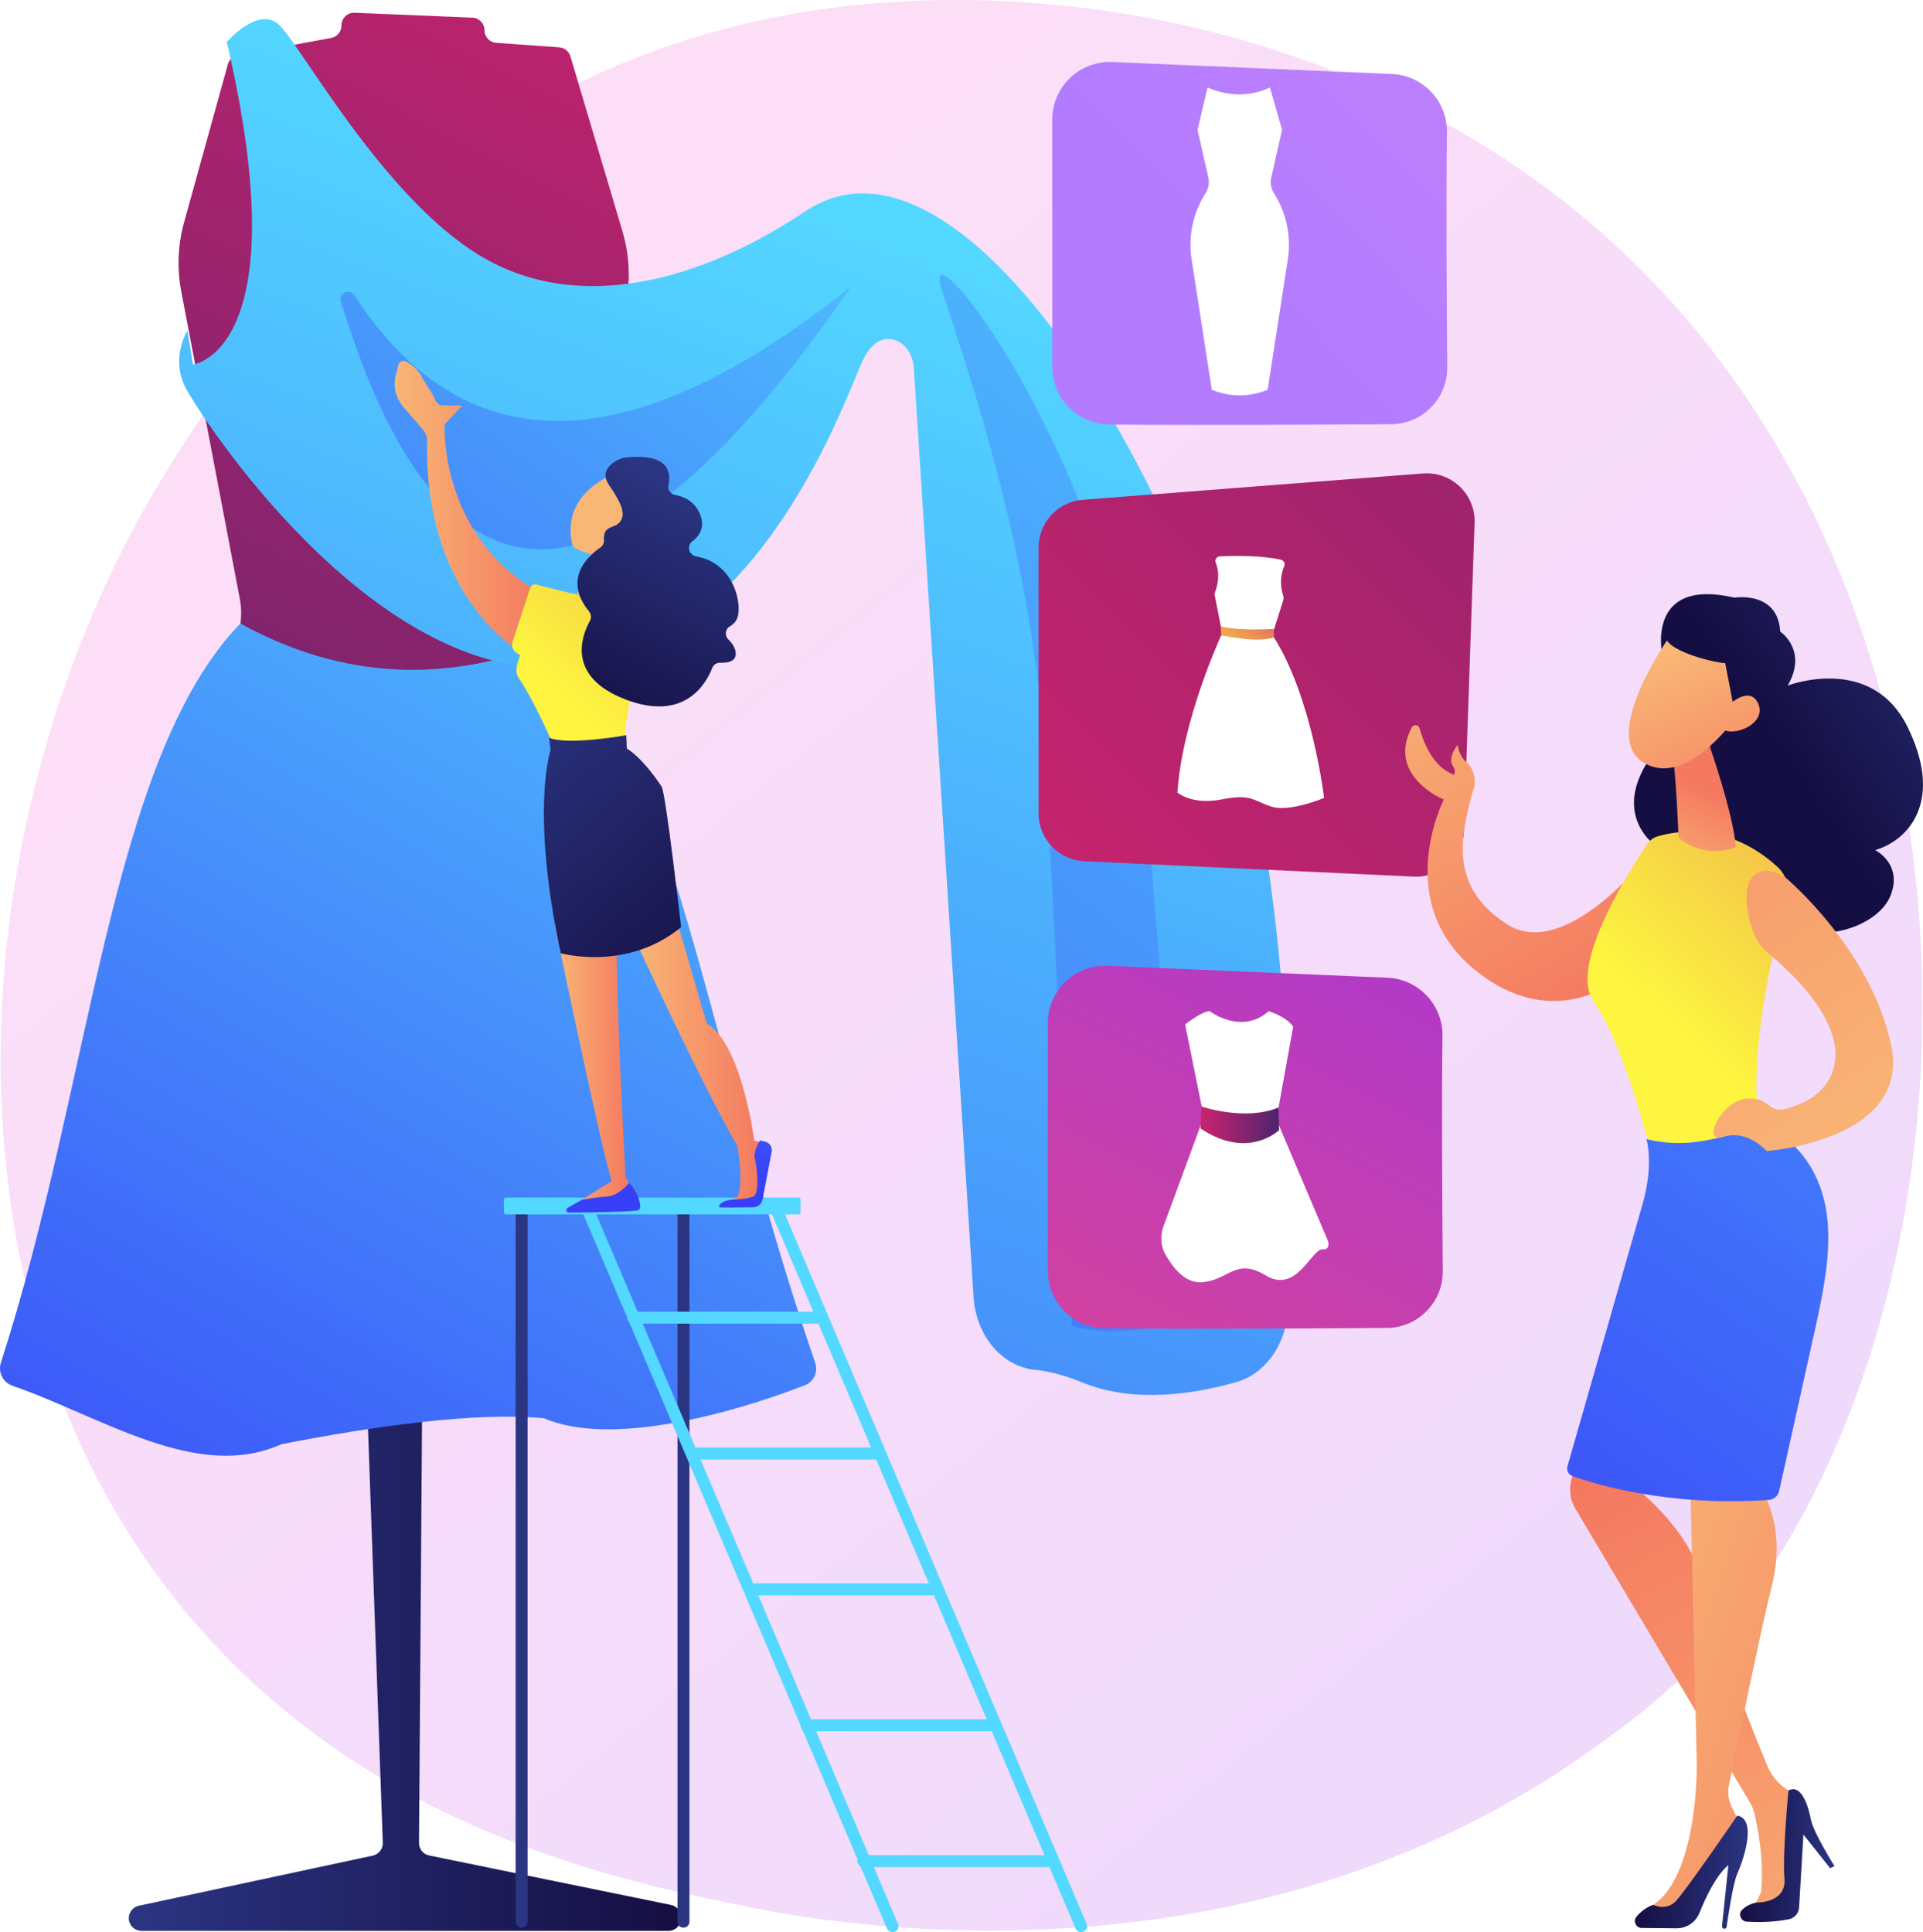 <?xml version="1.0" encoding="utf-8"?>
<!-- Generator: Adobe Illustrator 24.2.1, SVG Export Plug-In . SVG Version: 6.00 Build 0)  -->
<svg version="1.1" xmlns="http://www.w3.org/2000/svg" xmlns:xlink="http://www.w3.org/1999/xlink" x="0px" y="0px"
	 viewBox="0 0 2758.88 2772.4" style="enable-background:new 0 0 2758.88 2772.4;" xml:space="preserve">
<style type="text/css">
	.st0{display:none;}
	.st1{display:inline;}
	.st2{fill:#FFFFFF;}
	.st3{opacity:0.3;fill:url(#SVGID_1_);}
	.st4{fill:url(#SVGID_2_);}
	.st5{fill:url(#SVGID_3_);}
	.st6{filter:url(#Adobe_OpacityMaskFilter);}
	.st7{filter:url(#Adobe_OpacityMaskFilter_1_);}
	.st8{mask:url(#SVGID_4_);fill:url(#SVGID_5_);}
	.st9{opacity:0.71;fill:url(#SVGID_6_);}
	.st10{fill:url(#SVGID_7_);}
	.st11{fill:url(#SVGID_8_);}
	.st12{fill:url(#SVGID_9_);}
	.st13{fill:url(#SVGID_10_);}
	.st14{fill:url(#SVGID_11_);}
	.st15{fill:url(#SVGID_12_);}
	.st16{fill:url(#SVGID_13_);}
	.st17{fill:url(#SVGID_14_);}
	.st18{fill:url(#SVGID_15_);}
	.st19{fill:url(#SVGID_16_);}
	.st20{fill:url(#SVGID_17_);}
	.st21{fill:url(#SVGID_18_);}
	.st22{fill:url(#SVGID_19_);}
	.st23{fill:url(#SVGID_20_);}
	.st24{fill:url(#SVGID_21_);}
	.st25{fill:url(#SVGID_22_);}
	.st26{fill:url(#SVGID_23_);}
	.st27{fill:url(#SVGID_24_);}
	.st28{fill:url(#SVGID_25_);}
	.st29{fill:url(#SVGID_26_);}
	.st30{fill:url(#SVGID_27_);}
	.st31{fill:url(#SVGID_28_);}
	.st32{fill:url(#SVGID_29_);}
	.st33{fill:url(#SVGID_30_);}
	.st34{fill:url(#SVGID_31_);}
	.st35{fill:url(#SVGID_32_);}
	.st36{fill:url(#SVGID_33_);}
	.st37{fill:url(#SVGID_34_);}
	.st38{fill:url(#SVGID_35_);}
	.st39{fill:url(#SVGID_36_);}
	.st40{fill:url(#SVGID_37_);}
	.st41{fill:url(#SVGID_38_);}
	.st42{fill:url(#SVGID_39_);}
	.st43{fill:url(#SVGID_40_);}
	.st44{fill:url(#SVGID_41_);}
	.st45{fill:url(#SVGID_42_);}
	.st46{fill:url(#SVGID_43_);}
	.st47{fill:url(#SVGID_44_);}
	.st48{fill:url(#SVGID_45_);}
	.st49{fill:url(#SVGID_46_);}
	.st50{fill:url(#SVGID_47_);}
	.st51{fill:url(#SVGID_48_);}
</style>
<g id="Background" class="st0">
	<g class="st1">
		<g>
			<rect x="-475.56" y="-463.45" class="st2" width="3710" height="3710"/>
		</g>
	</g>
</g>
<g id="Illustration">
	<g>
		<linearGradient id="SVGID_1_" gradientUnits="userSpaceOnUse" x1="3116.538" y1="3587.612" x2="651.72" y2="526.463">
			<stop  offset="0" style="stop-color:#B37CFF"/>
			<stop  offset="1" style="stop-color:#F895E7"/>
		</linearGradient>
		<path class="st3" d="M2438.45,2380.41c-56.62,59.6-110.19,98.04-152.51,128.41c-497.51,356.97-1086.2,252.92-1211.31,227.5
			c-184.75-37.52-541.88-110.06-800.07-413.69c-390.62-459.37-329.8-1183.09-26.8-1660.82c55.42-87.39,348.18-572.4,943.21-650.18
			c360.11-47.07,779.87,47.87,1083.86,302.55C2912.91,848.76,2867.49,1928.73,2438.45,2380.41z"/>
		<g>
			<linearGradient id="SVGID_2_" gradientUnits="userSpaceOnUse" x1="184.784" y1="2116.398" x2="977.24" y2="2116.398">
				<stop  offset="0" style="stop-color:#2B3582"/>
				<stop  offset="1" style="stop-color:#150E42"/>
			</linearGradient>
			<path class="st4" d="M506.99,1462.33l42.2,1181.73c0.32,8.83-5.75,16.61-14.39,18.47l-335.6,71.91c-5.41,1.16-10,4.72-12.48,9.67
				l0,0c-6.06,12.11,2.75,26.37,16.3,26.37h755.99c10.06,0,18.22-8.16,18.22-18.22v-1.11c0-8.65-6.09-16.12-14.57-17.85
				l-346.95-70.97c-8.53-1.74-14.63-9.28-14.57-17.98l8.44-1182.01H506.99z"/>
			<linearGradient id="SVGID_3_" gradientUnits="userSpaceOnUse" x1="1043.812" y1="-109.512" x2="104.753" y2="1761.989">
				<stop  offset="0" style="stop-color:#CB236D"/>
				<stop  offset="1" style="stop-color:#4C246D"/>
			</linearGradient>
			<path class="st5" d="M489.89,36.38v0.28c0,8.73-6.23,16.21-14.81,17.79L341.12,79.16c-6.81,1.26-12.3,6.29-14.15,12.96
				l-62.91,226.99c-8.92,32.2-10.31,66.03-4.06,98.86l84.05,441.24c5.46,28.64-0.87,58.22-17.58,82.11
				c-46.98,67.14-137.06,226.65-108.76,431.45c3.38,24.46,20.19,45.03,43.54,53.07c86.05,29.61,315.26,87.86,606.43-1.23
				c26.39-8.07,44.67-32.08,45.99-59.65c3.49-72.68-4.44-226.24-99.68-425.43c-10.36-21.66-13.46-46.12-8.45-69.6l91.75-430.53
				c7.58-35.59,6.13-72.52-4.24-107.4L818.36,80.81c-2.15-7.22-8.54-12.35-16.05-12.89l-90.41-6.46c-9.47-0.68-16.8-8.55-16.8-18.05
				l0,0c0-9.7-7.65-17.67-17.34-18.08L508.74,18.3C498.46,17.87,489.89,26.09,489.89,36.38z"/>
			<defs>
				<filter id="Adobe_OpacityMaskFilter" filterUnits="userSpaceOnUse" x="1459.29" y="634.19" width="302.53" height="1367.38">
					<feFlood  style="flood-color:white;flood-opacity:1" result="back"/>
					<feBlend  in="SourceGraphic" in2="back" mode="normal"/>
				</filter>
			</defs>
			<mask maskUnits="userSpaceOnUse" x="1459.29" y="634.19" width="302.53" height="1367.38" id="SVGID_4_">
				<g class="st6">
					<defs>
						
							<filter id="Adobe_OpacityMaskFilter_1_" filterUnits="userSpaceOnUse" x="1459.29" y="634.19" width="302.53" height="1367.38">
							<feFlood  style="flood-color:white;flood-opacity:1" result="back"/>
							<feBlend  in="SourceGraphic" in2="back" mode="normal"/>
						</filter>
					</defs>
					<mask maskUnits="userSpaceOnUse" x="1459.29" y="634.19" width="302.53" height="1367.38" id="SVGID_4_">
						<g class="st7">
						</g>
					</mask>
					<linearGradient id="SVGID_5_" gradientUnits="userSpaceOnUse" x1="1218.836" y1="117.797" x2="1752.415" y2="1926.033">
						<stop  offset="0" style="stop-color:#FFFFFF"/>
						<stop  offset="1" style="stop-color:#000000"/>
					</linearGradient>
					<path class="st8" d="M1464.96,667.31c44.4,119.7,51.8,222.3,74,470.25c17.03,190.16,38.4,651.85,47.44,856.75
						c60.85,14.47,126.04,4.96,175.41-7.95c-11.06-176.06-35.4-533.01-67.45-823.15C1649.96,761.36,1420.56,547.61,1464.96,667.31z"
						/>
				</g>
			</mask>
			<linearGradient id="SVGID_6_" gradientUnits="userSpaceOnUse" x1="1218.836" y1="117.797" x2="1752.415" y2="1926.033">
				<stop  offset="0" style="stop-color:#FFFFFF"/>
				<stop  offset="1" style="stop-color:#FFFFFF"/>
			</linearGradient>
			<path class="st9" d="M1464.96,667.31c44.4,119.7,51.8,222.3,74,470.25c17.03,190.16,38.4,651.85,47.44,856.75
				c60.85,14.47,126.04,4.96,175.41-7.95c-11.06-176.06-35.4-533.01-67.45-823.15C1649.96,761.36,1420.56,547.61,1464.96,667.31z"/>
			<linearGradient id="SVGID_7_" gradientUnits="userSpaceOnUse" x1="1286.522" y1="513.842" x2="121.261" y2="2512.782">
				<stop  offset="0" style="stop-color:#53D8FF"/>
				<stop  offset="1" style="stop-color:#3840F7"/>
			</linearGradient>
			<path class="st10" d="M344.8,894.56c144.6,79.81,298.78,89.44,461.3,20.09c162.93,198.23,220.33,626.3,363.44,1040.69
				c4.5,13.04-2.02,27.32-14.88,32.32c-102.51,39.87-277.92,89.03-374.06,47.35c-98.67-9.34-244.83,11.43-376.95,37.25
				c-121.06,54.44-257.68-39.61-385.76-83.88c-13.62-4.71-21.05-19.39-16.62-33.1C132.58,1548.59,156.62,1089.56,344.8,894.56z"/>
			<linearGradient id="SVGID_8_" gradientUnits="userSpaceOnUse" x1="1328.845" y1="331.58" x2="202.607" y2="3339.294">
				<stop  offset="0" style="stop-color:#53D8FF"/>
				<stop  offset="1" style="stop-color:#3840F7"/>
			</linearGradient>
			<path class="st11" d="M325.37,60.26c0,0,44.4-51.3,74-25.65c29.6,25.65,147.92,246.25,288.52,331.75
				c140.6,85.5,317.72,37.2,467.3-63.05c233.22-156.29,576.17,432.39,650.17,851.34c53.87,304.97,48.92,591.82,42.24,725.33
				c-2.47,49.3-32.22,91.21-73.71,103.07c-58.94,16.86-145.96,31.19-220.12,0.94c-27.42-11.18-49.92-16.68-68.34-18.43
				c-47.65-4.54-85.09-48.99-88.63-104.07l-85.76-1333.9c-1.37-21.29-15.49-39.44-33.91-41.08c-13.46-1.2-28.87,6.13-41.55,35.45
				c-29.6,68.4-155.4,418.95-429.2,436.05c-273.8,17.1-518-359.1-540.2-401.85c-22.2-42.75,2.73-81.78,2.73-81.78l8.02,48.68
				C276.92,523.06,428.97,504.86,325.37,60.26z"/>
			<linearGradient id="SVGID_9_" gradientUnits="userSpaceOnUse" x1="2326.912" y1="163.069" x2="326.578" y2="2606.747">
				<stop  offset="0" style="stop-color:#53D8FF"/>
				<stop  offset="1" style="stop-color:#3840F7"/>
			</linearGradient>
			<path class="st12" d="M1351.77,418.55c40.27,121.01,122.84,367.15,142.98,617.82c15.44,192.24,34.83,659,43.03,866.15
				c55.2,14.63,114.32,5.01,159.11-8.04c-10.03-177.99-32.11-538.86-61.18-832.18C1595.43,656.05,1311.49,297.54,1351.77,418.55z"/>
			<linearGradient id="SVGID_10_" gradientUnits="userSpaceOnUse" x1="1245.361" y1="-128.57" x2="-2.151" y2="1619.952">
				<stop  offset="0" style="stop-color:#53D8FF"/>
				<stop  offset="1" style="stop-color:#3840F7"/>
			</linearGradient>
			<path class="st13" d="M489.13,432.36c150.03,493.43,398.7,461.36,731.91-21.08c-327.99,261.64-559.39,247.98-712.84,12.18
				C501.48,413.15,485.55,420.6,489.13,432.36z"/>
		</g>
		<g>
			<linearGradient id="SVGID_11_" gradientUnits="userSpaceOnUse" x1="1442.205" y1="1331.774" x2="3352.814" y2="-532.074">
				<stop  offset="0" style="stop-color:#CB236D"/>
				<stop  offset="1" style="stop-color:#4C246D"/>
			</linearGradient>
			<path class="st14" d="M1490.06,785.67v381.38c0,36.72,28.86,66.96,65.54,68.67l472.83,22.07c38.25,1.79,70.59-28.03,71.91-66.3
				l15.21-441.23c1.41-40.98-33.13-74.07-74.01-70.91l-488.05,37.78C1517.7,719.91,1490.06,749.76,1490.06,785.67z"/>
			<g>
				<path class="st2" d="M1750.11,798.27c18.73-0.86,58.89-1.7,87.61,4.87c4.16,0.95,6.48,5.5,4.69,9.37
					c-4.99,10.82-6.6,27.01-1.47,42.05c0.75,2.2,0.79,4.57,0.09,6.79l-15.59,49.23l-71.91-1.4l-10.61-54.2
					c-0.39-1.97-0.22-4.01,0.49-5.89c2.49-6.58,7.75-24.23,0.82-41.66C1742.52,803.16,1745.51,798.48,1750.11,798.27z"/>
				<path class="st2" d="M1899.61,1144.89c0,0-16.58-142.66-71.9-230.29l-75.65-2.96c0,0-56.48,121.89-62.78,225.59
					c0,0,20.53,18.22,63.58,9.79c43.05-8.43,44.86,1.99,71.26,10.35C1850.51,1165.74,1899.61,1144.89,1899.61,1144.89z"/>
				
					<linearGradient id="SVGID_12_" gradientUnits="userSpaceOnUse" x1="1535.228" y1="903.623" x2="1586.532" y2="783.058" gradientTransform="matrix(0.997 0.073 -0.073 0.997 292.373 -44.261)">
					<stop  offset="0" style="stop-color:#FDF53F"/>
					<stop  offset="1" style="stop-color:#D93C65"/>
				</linearGradient>
				<path class="st15" d="M1751.47,898.69l0.59,12.95c0,0,51.88,11.51,75.65,2.96l-0.35-12.1
					C1827.35,902.51,1775.64,905.66,1751.47,898.69z"/>
			</g>
		</g>
		<g>
			<linearGradient id="SVGID_13_" gradientUnits="userSpaceOnUse" x1="1766.474" y1="375.151" x2="3677.086" y2="-1488.698">
				<stop  offset="0" style="stop-color:#B37CFF"/>
				<stop  offset="1" style="stop-color:#F895E7"/>
			</linearGradient>
			<path class="st16" d="M1509.72,171.42v355.17c0,45.17,36.31,81.98,81.48,82.52c108.8,1.3,297.33,0.32,404.75-0.42
				c44.75-0.31,80.73-36.86,80.36-81.61c-0.77-93.33-1.68-245.62-0.43-337.38c0.61-44.63-34.38-81.63-78.98-83.54l-401.13-17.19
				C1548.86,86.96,1509.72,124.46,1509.72,171.42z"/>
			<path class="st2" d="M1830.68,282.13l-3.46-5.77c-3.84-6.42-5.07-14.08-3.42-21.37l15.56-68.74l-17.44-60.65
				c-29.19,13.41-59.03,12.87-89.45,0l-14.4,60.65l15.51,68.51c1.67,7.37,0.41,15.09-3.52,21.55l-3.55,5.84
				c-15.77,27.23-21.74,59.04-16.92,90.13l28.95,186.95c26.7,10.81,53.41,10.81,80.11,0l28.95-186.95
				C1852.42,341.17,1846.44,309.36,1830.68,282.13z"/>
		</g>
		<g>
			<linearGradient id="SVGID_14_" gradientUnits="userSpaceOnUse" x1="2049.034" y1="1140.523" x2="1320.864" y2="2543.417">
				<stop  offset="0" style="stop-color:#A737D5"/>
				<stop  offset="1" style="stop-color:#EF497A"/>
			</linearGradient>
			<path class="st17" d="M1503.31,1468.14v355.17c0,45.17,36.31,81.98,81.48,82.52c108.8,1.3,297.33,0.32,404.75-0.42
				c44.75-0.31,80.73-36.86,80.36-81.61c-0.77-93.33-1.68-245.62-0.43-337.38c0.61-44.63-34.38-81.63-78.98-83.54l-401.13-17.19
				C1542.45,1383.69,1503.31,1421.18,1503.31,1468.14z"/>
			<g>
				<path class="st2" d="M1726.14,1604.94l-57.12,155.15c-4.5,12.22-3.67,27.71,2.16,38.4c10.02,18.39,28.04,42.85,52.44,41.4
					c38.85-2.3,48.92-36.28,92.44-9.79c43.52,26.49,65.2-36.68,80.57-37.43c1.7-0.08,3.21-0.14,4.54-0.18
					c3.85-0.11,6.08-7.02,3.92-12.12l-72.13-170.25L1726.14,1604.94z"/>
				<path class="st2" d="M1726.14,1599.15l-1.68-9.51l-24.21-119.73c0,0,24.1-19.01,35.25-19.01c0,0,45.68,34.71,84.53,0
					c0,0,25.54,7.44,35.25,22.31l-23.38,129.24L1726.14,1599.15z"/>
				<linearGradient id="SVGID_15_" gradientUnits="userSpaceOnUse" x1="1722.461" y1="1613.894" x2="1835.133" y2="1613.894">
					<stop  offset="0" style="stop-color:#CB236D"/>
					<stop  offset="1" style="stop-color:#4C246D"/>
				</linearGradient>
				<path class="st18" d="M1722.46,1619.29l1.16-31.71c0,0,61.78,21.49,110.38,1.65l1.12,32.23
					C1835.13,1621.47,1791.08,1665.05,1722.46,1619.29z"/>
			</g>
		</g>
		<g>
			
				<linearGradient id="SVGID_16_" gradientUnits="userSpaceOnUse" x1="-12410.155" y1="15859.666" x2="-13692.932" y2="16751.598" gradientTransform="matrix(-1 0 0 1 7918.547 0)">
				<stop  offset="0" style="stop-color:#2B3582"/>
				<stop  offset="1" style="stop-color:#150E42"/>
			</linearGradient>
			<path class="st19" d="M748.33,2765.9c4.73,0,8.57-3.84,8.57-8.57V1733.02c0-4.73-3.84-8.57-8.57-8.57
				c-4.73,0-8.57,3.84-8.57,8.57v1024.31C739.76,2762.06,743.59,2765.9,748.33,2765.9z"/>
			
				<linearGradient id="SVGID_17_" gradientUnits="userSpaceOnUse" x1="-12485.83" y1="15750.81" x2="-13768.605" y2="16642.742" gradientTransform="matrix(-1 0 0 1 7918.547 0)">
				<stop  offset="0" style="stop-color:#2B3582"/>
				<stop  offset="1" style="stop-color:#150E42"/>
			</linearGradient>
			<path class="st20" d="M980.56,2765.9c4.73,0,8.57-3.84,8.57-8.57V1733.02c0-4.73-3.84-8.57-8.57-8.57s-8.57,3.84-8.57,8.57
				v1024.31C971.99,2762.06,975.82,2765.9,980.56,2765.9z"/>
			
				<linearGradient id="SVGID_18_" gradientUnits="userSpaceOnUse" x1="-2667.405" y1="15441.238" x2="-4621.638" y2="18227.273" gradientTransform="matrix(-1 0 0 1 7918.547 0)">
				<stop  offset="0" style="stop-color:#53D8FF"/>
				<stop  offset="1" style="stop-color:#3840F7"/>
			</linearGradient>
			<path class="st21" d="M1551.11,2772.4c1.12,0,2.25-0.22,3.35-0.69c4.35-1.85,6.39-6.88,4.53-11.24l-438.22-1030.81
				c-1.85-4.35-6.89-6.38-11.24-4.53c-4.35,1.85-6.39,6.88-4.53,11.24l438.22,1030.81
				C1544.61,2770.44,1547.78,2772.4,1551.11,2772.4z"/>
			
				<linearGradient id="SVGID_19_" gradientUnits="userSpaceOnUse" x1="-2485.983" y1="15568.496" x2="-4440.216" y2="18354.531" gradientTransform="matrix(-1 0 0 1 7918.547 0)">
				<stop  offset="0" style="stop-color:#53D8FF"/>
				<stop  offset="1" style="stop-color:#3840F7"/>
			</linearGradient>
			<path class="st22" d="M1280.43,2772.4c1.12,0,2.25-0.22,3.35-0.69c4.35-1.85,6.39-6.88,4.53-11.24L850.09,1729.66
				c-1.85-4.35-6.89-6.38-11.24-4.53c-4.35,1.85-6.39,6.88-4.53,11.24l438.22,1030.81C1273.93,2770.44,1277.1,2772.4,1280.43,2772.4
				z"/>
			
				<linearGradient id="SVGID_20_" gradientUnits="userSpaceOnUse" x1="-2839.159" y1="15732.978" x2="-4832.722" y2="18575.084" gradientTransform="matrix(-1 0 0 1 7918.547 0)">
				<stop  offset="0" style="stop-color:#53D8FF"/>
				<stop  offset="1" style="stop-color:#3840F7"/>
			</linearGradient>
			<path class="st23" d="M725.76,1742.44h419.96c1.55,0,2.81-1.26,2.81-2.81v-18.53c0-1.55-1.26-2.81-2.81-2.81H725.76
				c-1.55,0-2.81,1.26-2.81,2.81v18.53C722.94,1741.18,724.2,1742.44,725.76,1742.44z"/>
			
				<linearGradient id="SVGID_21_" gradientUnits="userSpaceOnUse" x1="-2642.657" y1="15458.539" x2="-4596.883" y2="18244.565" gradientTransform="matrix(-1 0 0 1 7918.547 0)">
				<stop  offset="0" style="stop-color:#53D8FF"/>
				<stop  offset="1" style="stop-color:#3840F7"/>
			</linearGradient>
			<path class="st24" d="M908.41,1899.2h271.49c4.73,0,8.57-3.84,8.57-8.57s-3.84-8.57-8.57-8.57H908.41
				c-4.73,0-8.57,3.84-8.57,8.57S903.68,1899.2,908.41,1899.2z"/>
			
				<linearGradient id="SVGID_22_" gradientUnits="userSpaceOnUse" x1="-2606.843" y1="15483.675" x2="-4561.069" y2="18269.701" gradientTransform="matrix(-1 0 0 1 7918.547 0)">
				<stop  offset="0" style="stop-color:#53D8FF"/>
				<stop  offset="1" style="stop-color:#3840F7"/>
			</linearGradient>
			<rect x="991.71" y="2077.02" class="st25" width="271.49" height="17.14"/>
			
				<linearGradient id="SVGID_23_" gradientUnits="userSpaceOnUse" x1="-2569.238" y1="15510.049" x2="-4523.467" y2="18296.078" gradientTransform="matrix(-1 0 0 1 7918.547 0)">
				<stop  offset="0" style="stop-color:#53D8FF"/>
				<stop  offset="1" style="stop-color:#3840F7"/>
			</linearGradient>
			<rect x="1072.35" y="2271.97" class="st26" width="271.49" height="17.14"/>
			
				<linearGradient id="SVGID_24_" gradientUnits="userSpaceOnUse" x1="-2534.273" y1="15534.586" x2="-4488.505" y2="18320.621" gradientTransform="matrix(-1 0 0 1 7918.547 0)">
				<stop  offset="0" style="stop-color:#53D8FF"/>
				<stop  offset="1" style="stop-color:#3840F7"/>
			</linearGradient>
			<path class="st27" d="M1156.92,2484.06h271.49c4.73,0,8.57-3.84,8.57-8.57c0-4.73-3.84-8.57-8.57-8.57h-271.49
				c-4.73,0-8.57,3.84-8.57,8.57C1148.35,2480.22,1152.19,2484.06,1156.92,2484.06z"/>
			
				<linearGradient id="SVGID_25_" gradientUnits="userSpaceOnUse" x1="-2497.414" y1="15560.429" x2="-4451.642" y2="18346.457" gradientTransform="matrix(-1 0 0 1 7918.547 0)">
				<stop  offset="0" style="stop-color:#53D8FF"/>
				<stop  offset="1" style="stop-color:#3840F7"/>
			</linearGradient>
			<path class="st28" d="M1238.69,2679.02h271.49c4.73,0,8.57-3.84,8.57-8.57s-3.84-8.57-8.57-8.57h-271.49
				c-4.73,0-8.57,3.84-8.57,8.57S1233.95,2679.02,1238.69,2679.02z"/>
		</g>
		<g>
			
				<linearGradient id="SVGID_26_" gradientUnits="userSpaceOnUse" x1="2823.206" y1="1510.442" x2="3007.286" y2="1510.442" gradientTransform="matrix(1 0 0 1 -1915.594 0)">
				<stop  offset="0" style="stop-color:#F9B776"/>
				<stop  offset="1" style="stop-color:#F47960"/>
			</linearGradient>
			<path class="st29" d="M907.61,1340.51c0,0,98.47,214.62,150.14,303.52c0,0,10.26,55.94,0,73.52l-8.74,3.89l40.81-1.21
				c0,0,3.63-75.24,0.79-79.44c-2.83-4.2-8.49-3.93-8.49-3.93s-17.5-138.65-68.18-168.24l-49.12-169.17L907.61,1340.51z"/>
			
				<linearGradient id="SVGID_27_" gradientUnits="userSpaceOnUse" x1="3076.229" y1="1098.781" x2="2985.067" y2="1691.334" gradientTransform="matrix(1 0 0 1 -1915.594 0)">
				<stop  offset="0" style="stop-color:#53D8FF"/>
				<stop  offset="1" style="stop-color:#3840F7"/>
			</linearGradient>
			<path class="st30" d="M1031.57,1731.98c-0.06,0.98,31.87,0.53,49.21,0.22c6.4-0.12,11.86-4.62,13.23-10.88l13.1-68.82
				c1.24-6.54-2.91-12.89-9.4-14.38l-7.31-1.67c0,0-10.43,14.31-7.15,27.78c3.28,13.47,6.2,48.36-2.09,52.43
				c-8.3,4.07-32.16,4.78-32.16,4.78S1032.12,1723.11,1031.57,1731.98z"/>
			
				<linearGradient id="SVGID_28_" gradientUnits="userSpaceOnUse" x1="2883.34" y1="1069.106" x2="2792.177" y2="1661.661" gradientTransform="matrix(1 0 0 1 -1915.594 0)">
				<stop  offset="0" style="stop-color:#53D8FF"/>
				<stop  offset="1" style="stop-color:#3840F7"/>
			</linearGradient>
			<path class="st31" d="M814.28,1733.22c-3.23,1.84-1.9,6.77,1.82,6.73c29.03-0.29,94.07-1.21,99.85-3.61
				c7.46-3.1-2.72-29.92-13.43-38.99l-59.16,19.31L814.28,1733.22z"/>
			
				<linearGradient id="SVGID_29_" gradientUnits="userSpaceOnUse" x1="2711.507" y1="1524.13" x2="2818.104" y2="1524.13" gradientTransform="matrix(1 0 0 1 -1915.594 0)">
				<stop  offset="0" style="stop-color:#F9B776"/>
				<stop  offset="1" style="stop-color:#F47960"/>
			</linearGradient>
			<path class="st32" d="M795.91,1326.82c0,0,63.64,307.84,81.64,367.89l-42.58,26.72c0,0,21.34-3.63,37.16-4.78
				c15.82-1.15,30.38-19.31,30.38-19.31l-5.1-8.14c0,0-15.96-306.17-12.07-340.93L795.91,1326.82z"/>
			
				<linearGradient id="SVGID_30_" gradientUnits="userSpaceOnUse" x1="2481.878" y1="724.369" x2="2690.561" y2="724.369" gradientTransform="matrix(1 0 0 1 -1915.594 0)">
				<stop  offset="0" style="stop-color:#F9B776"/>
				<stop  offset="1" style="stop-color:#F47960"/>
			</linearGradient>
			<path class="st33" d="M637.95,608.77c0,0-8.78,160.14,137.02,241.97l-35.1,80.05c0,0-132-79.84-127.12-297.59
				c0.14-6.25-2.11-12.32-6.19-17.05l-28.05-32.55c-10.69-12.4-14.68-29.22-10.71-45.1l3.69-14.76c1.24-4.94,6.86-7.32,11.27-4.76
				l2.93,1.7c9.34,5.42,16.74,13.65,21.15,23.51l14.09,22.23c5.15,11.5,6.35,16.33,18.9,15.24l23.34,0.26L637.95,608.77z"/>
			<linearGradient id="SVGID_31_" gradientUnits="userSpaceOnUse" x1="797.516" y1="991.623" x2="1474.014" y2="299.395">
				<stop  offset="0" style="stop-color:#FDF53F"/>
				<stop  offset="1" style="stop-color:#D93C65"/>
			</linearGradient>
			<path class="st34" d="M769.89,838.74c24.39,6.76,107.03,28.5,158.61,27.61l-31.67,178.74l2.52,29.15l-103.27-0.46
				c0,0-29.07-67.51-52.01-101.17c-6.62-9.72-1.69-21.32,2.06-32.47l-5.16-3.43c-5.25-3.49-7.53-10.06-5.57-16.05l25.15-76.94
				C761.86,839.84,765.95,837.65,769.89,838.74z"/>
			
				<linearGradient id="SVGID_32_" gradientUnits="userSpaceOnUse" x1="2617.392" y1="1042.569" x2="2959.249" y2="1428.108" gradientTransform="matrix(1 0 0 1 -1915.594 0)">
				<stop  offset="0" style="stop-color:#2B3582"/>
				<stop  offset="1" style="stop-color:#150E42"/>
			</linearGradient>
			<path class="st35" d="M787.81,1058.53l2.03,17.66c0,0-29.18,87.4,14.59,291.53c0,0,94.81,26.86,172.73-37.41
				c0,0-21.98-192.67-27.98-201.64c-29.9-44.7-49.83-54.42-49.83-54.42l-0.9-19.3C898.45,1054.95,815.11,1070.02,787.81,1058.53z"/>
			
				<linearGradient id="SVGID_33_" gradientUnits="userSpaceOnUse" x1="2743.822" y1="826.823" x2="2809.054" y2="826.823" gradientTransform="matrix(1 0 0 1 -1915.594 0)">
				<stop  offset="0" style="stop-color:#F9B776"/>
				<stop  offset="1" style="stop-color:#F47960"/>
			</linearGradient>
			<path class="st36" d="M828.23,853.15c-0.36-0.48,21.56-66.18,21.56-66.18l31.4,2.85l12.27,74.54
				C893.46,864.35,844.25,874.28,828.23,853.15z"/>
			
				<linearGradient id="SVGID_34_" gradientUnits="userSpaceOnUse" x1="2847.496" y1="742.525" x2="3322.298" y2="774.812" gradientTransform="matrix(1 0 0 1 -1915.594 0)">
				<stop  offset="0" style="stop-color:#F9B776"/>
				<stop  offset="1" style="stop-color:#F47960"/>
			</linearGradient>
			<path class="st37" d="M873.68,683.34c-2.09,1.3-67.1,28.17-53.13,95.66c0.83,3.99,3.49,7.37,7.21,9.03
				c9.54,4.26,30.08,11.54,54.64,9.04c34.05-3.46,56.37-62.89,55.42-80.18C936.86,699.6,894.43,670.42,873.68,683.34z"/>
			
				<linearGradient id="SVGID_35_" gradientUnits="userSpaceOnUse" x1="2925.537" y1="713.905" x2="2758.407" y2="1048.163" gradientTransform="matrix(1 0 0 1 -1915.594 0)">
				<stop  offset="0" style="stop-color:#2B3582"/>
				<stop  offset="1" style="stop-color:#150E42"/>
			</linearGradient>
			<path class="st38" d="M893.46,657.1c-1.71,0.22-37.57,12.71-19.78,38.7c17.78,25.98,24.45,41.28,16.04,52.69
				c-7.66,10.39-24.64,4.47-23.16,26.1c0.3,4.33-1.58,8.53-5.17,10.96c-16,10.83-55.02,44.15-16.36,91.68
				c3.14,3.86,3.79,9.2,1.37,13.55c-11.32,20.31-35.11,79.81,51.01,112.82c85.1,32.62,115.82-23.01,124.41-45.24
				c1.86-4.81,6.59-7.75,11.74-7.51c9.35,0.44,22.6-1.11,21.99-13.61c-0.37-7.59-5.11-14.39-10.7-19.85
				c-5.54-5.4-4.44-14.85,2.28-18.67c5.08-2.89,9.58-7.39,11.47-14.42c5.16-19.11-5.14-76.25-59.91-85.93
				c-4.57-0.81-9.35-5.09-10.02-9.68c-0.01-0.07-0.02-0.14-0.03-0.2c-0.73-4.44,0.77-8.98,4.4-11.64
				c8.75-6.42,19.96-19.33,10.85-40.04c-8.08-18.37-23.57-24.57-35.08-26.54c-6.76-1.16-11.2-7.55-9.78-14.26
				C962.91,677.71,959.52,648.44,893.46,657.1z"/>
		</g>
		<g>
			
				<linearGradient id="SVGID_36_" gradientUnits="userSpaceOnUse" x1="-2745.296" y1="-86.495" x2="-3132.254" y2="389.215" gradientTransform="matrix(-0.992 -0.125 -0.125 0.992 -746.093 652.5)">
				<stop  offset="0" style="stop-color:#F9B776"/>
				<stop  offset="1" style="stop-color:#F47960"/>
			</linearGradient>
			<path class="st39" d="M2025.45,1043.72c2.52-4.82,9.65-4.06,11.1,1.18c5.39,19.39,18.42,53.21,45.77,65.22
				c1.38,0.61,2.68,1.22,3.94,1.83c1.24-3.72,1.26-8.04-1.71-12.58c-8.5-13,6.85-30.74,6.85-30.74s1.02,15.63,12.9,25.47
				c10.23,8.48,15.15,27.34,8.15,42.82c-14.8,57.5-36.97,133.55,49.38,189.1c86.35,55.56,207.94-104.85,207.94-104.85l-60.35,191.33
				c0,0-93.15,68.74-201.51-27.92c-108.36-96.66-36.54-237.32-36.54-237.32S1988.73,1113.92,2025.45,1043.72z"/>
			
				<linearGradient id="SVGID_37_" gradientUnits="userSpaceOnUse" x1="2041.091" y1="-646.997" x2="1787.344" y2="-345.486" gradientTransform="matrix(0.96 0.279 -0.279 0.96 749.098 912.101)">
				<stop  offset="0" style="stop-color:#2B3582"/>
				<stop  offset="1" style="stop-color:#150E42"/>
			</linearGradient>
			<path class="st40" d="M2384.89,940.06c0,0-25.02-112.21,103.52-82.51c0,0,62.39-10.2,65.57,48.69c0,0,40.22,26.5,10.77,77.47
				c0,0,119.53-46.17,171.6,58.6c52.08,104.77,4.21,162.41-45.97,177.43c0,0,40.66,20.41,21.41,66.51
				c-19.24,46.09-116.7,78.59-174.28,22.53c0,0-163.82,21.65-160.54-94.06c0,0-76.19-49.2,3.83-144.83
				C2460.84,974.26,2384.89,940.06,2384.89,940.06z"/>
			<linearGradient id="SVGID_38_" gradientUnits="userSpaceOnUse" x1="2408.295" y1="1480.101" x2="3143.148" y2="685.126">
				<stop  offset="0" style="stop-color:#FDF53F"/>
				<stop  offset="1" style="stop-color:#D93C65"/>
			</linearGradient>
			<path class="st41" d="M2377.83,1200.16c25.83-7.74,101.03-22.04,172.57,43.97c12.13,11.2,17.09,28.21,12.76,44.14
				c-19.21,70.73-69.91,279.72-25.46,370.14c0,0-78.33,86.35-163.78,16.75c0,0-38.34-167.1-88.56-240.46
				c-34.67-50.65,55.28-190.18,78.05-223.89C2366.86,1205.71,2371.93,1201.93,2377.83,1200.16z"/>
			
				<linearGradient id="SVGID_39_" gradientUnits="userSpaceOnUse" x1="1673.65" y1="-115.41" x2="1694.323" y2="-262.191" gradientTransform="matrix(0.96 0.279 -0.279 0.96 749.098 912.101)">
				<stop  offset="0" style="stop-color:#F9B776"/>
				<stop  offset="1" style="stop-color:#F47960"/>
			</linearGradient>
			<path class="st42" d="M2449.15,1059.63c0,0,38.2,108.05,41.07,155.72c0,0-42.22,19.2-82-13.2c0,0-4.17-107.92-10.21-127.25
				L2449.15,1059.63z"/>
			
				<linearGradient id="SVGID_40_" gradientUnits="userSpaceOnUse" x1="1578.872" y1="-429.919" x2="1772.172" y2="-207.675" gradientTransform="matrix(0.96 0.279 -0.279 0.96 749.098 912.101)">
				<stop  offset="0" style="stop-color:#F9B776"/>
				<stop  offset="1" style="stop-color:#F47960"/>
			</linearGradient>
			<path class="st43" d="M2396.09,912.31c0,0-99.91,139.82-40.19,180.43c59.72,40.61,130.85-58.75,130.85-58.75
				s23.18-76.53-1.06-102.49C2461.45,905.54,2396.09,912.31,2396.09,912.31z"/>
			
				<linearGradient id="SVGID_41_" gradientUnits="userSpaceOnUse" x1="1919.559" y1="-749.273" x2="1665.806" y2="-447.755" gradientTransform="matrix(0.96 0.279 -0.279 0.96 749.098 912.101)">
				<stop  offset="0" style="stop-color:#2B3582"/>
				<stop  offset="1" style="stop-color:#150E42"/>
			</linearGradient>
			<path class="st44" d="M2442.34,878.89c0,0-45.9,10.88-52.33,31.64c-6.43,20.77,65.09,40.03,85.13,40.97l16.15,83.8
				c0,0,47.73-78.84,28.83-124.37C2501.2,865.41,2442.34,878.89,2442.34,878.89z"/>
			
				<linearGradient id="SVGID_42_" gradientUnits="userSpaceOnUse" x1="1627.166" y1="-471.928" x2="1820.465" y2="-249.686" gradientTransform="matrix(0.96 0.279 -0.279 0.96 749.098 912.101)">
				<stop  offset="0" style="stop-color:#F9B776"/>
				<stop  offset="1" style="stop-color:#F47960"/>
			</linearGradient>
			<path class="st45" d="M2467.38,1023.7c0,0,38.89-45.04,54.36-15.68c15.47,29.36-35,51.41-52.48,36.99L2467.38,1023.7z"/>
			
				<linearGradient id="SVGID_43_" gradientUnits="userSpaceOnUse" x1="-3709.633" y1="2864.44" x2="-3248.461" y2="2050.374" gradientTransform="matrix(-1 -9.500000e-03 -9.500000e-03 1 -952.519 52.427)">
				<stop  offset="0" style="stop-color:#F9B776"/>
				<stop  offset="1" style="stop-color:#F47960"/>
			</linearGradient>
			<path class="st46" d="M2274.17,2026.02c0.29,7.59-13.03,67.76-20.27,99.85c-2.92,12.91-0.89,26.43,5.69,37.92l251.04,422.51
				c3.04,5.11,5.25,10.65,6.59,16.44c4.6,19.83,14.14,68.42,9.16,112.63l-12.99,26.97l56.17-12.75l12.22-150.83l-15.9-9.7
				c-13.74-8.38-24.43-20.9-30.56-35.77c-22.7-55.14-79.07-195.5-93.6-263.9c-16.51-77.74-102.84-140.88-102.84-140.88l15.17-35.86
				L2274.17,2026.02z"/>
			
				<linearGradient id="SVGID_44_" gradientUnits="userSpaceOnUse" x1="-3609.101" y1="2576.622" x2="-3474.299" y2="2576.622" gradientTransform="matrix(-1 -9.500000e-03 -9.500000e-03 1 -952.519 52.427)">
				<stop  offset="0" style="stop-color:#2B3582"/>
				<stop  offset="1" style="stop-color:#150E42"/>
			</linearGradient>
			<path class="st47" d="M2631.97,2677.68c0,0-30.33-48.09-33.9-66.8c-3.57-18.72-13.5-51.77-32.2-41.82c0,0-8.81,90.93-5.77,126.45
				c3.04,35.53-40.16,34.39-40.16,34.39s-11.91,1.67-20.63,10.39c-6.02,6.02-1.72,16.46,6.78,17.01
				c14.14,0.91,36.59,1.15,60.17-3.41c8.24-1.59,14.35-8.6,14.85-16.98l6.22-104.65l38.26,48.31L2631.97,2677.68z"/>
			
				<linearGradient id="SVGID_45_" gradientUnits="userSpaceOnUse" x1="-3187.013" y1="2262.215" x2="-3876.711" y2="2482.758" gradientTransform="matrix(-1 -9.500000e-03 -9.500000e-03 1 -952.519 52.427)">
				<stop  offset="0" style="stop-color:#F9B776"/>
				<stop  offset="1" style="stop-color:#F47960"/>
			</linearGradient>
			<path class="st48" d="M2424.13,2093.32c0,0,8.85,377.93,10.05,431.61c1.2,53.68-8.48,172.63-62.28,208.18l23.41,17.33
				c0,0,29.26-24.87,57.85-72.73c32.11-53.77,41.82-63.59,41.82-63.59l-10.66-21.82c-4.67-9.55-6.04-20.36-3.89-30.78
				c11.61-56.28,50.4-243.47,60.98-283.78c12.49-47.59,13.38-111.13-30.08-164.32C2467.9,2060.22,2424.13,2093.32,2424.13,2093.32z"
				/>
			
				<linearGradient id="SVGID_46_" gradientUnits="userSpaceOnUse" x1="-3484.122" y1="2600.968" x2="-3323.425" y2="2600.968" gradientTransform="matrix(-1 -9.500000e-03 -9.500000e-03 1 -952.519 52.427)">
				<stop  offset="0" style="stop-color:#2B3582"/>
				<stop  offset="1" style="stop-color:#150E42"/>
			</linearGradient>
			<path class="st49" d="M2473.82,2767.47c1.67,0.02,3.09-1.18,3.32-2.83c1.79-12.6,9.24-63.11,15.35-76.19
				c6.99-14.98,29.81-78.03-0.01-83.38c0,0-74.15,108.33-88.38,122.93c-14.23,14.61-32.2,5.1-32.2,5.1s-13.87,4.1-24.33,17.46
				c-4.98,6.36-0.34,15.7,7.74,15.78l49.94,0.48c14.5,0.14,27.55-8.67,32.94-22.14c8.79-21.96,23.89-54.16,41.49-68.45l-9.15,87.57
				C2470.34,2765.75,2471.86,2767.45,2473.82,2767.47z"/>
			<linearGradient id="SVGID_47_" gradientUnits="userSpaceOnUse" x1="3597.481" y1="288.808" x2="2054.138" y2="2453.493">
				<stop  offset="0" style="stop-color:#53D8FF"/>
				<stop  offset="1" style="stop-color:#3840F7"/>
			</linearGradient>
			<path class="st50" d="M2362.1,1634.42c0,0,11.25,35.87-6.04,94.96l-107.25,374.54c-1.68,5.89,1.49,12.04,7.25,14.11
				c32.08,11.51,137.55,44.06,281.51,34.13c7.25-0.5,13.33-5.63,14.9-12.73c9.49-42.7,41.85-188.38,48.52-218.32
				c25.39-114.06,53.74-237.06-70.98-311.44C2472.53,1634.3,2418.92,1648.81,2362.1,1634.42z"/>
			
				<linearGradient id="SVGID_48_" gradientUnits="userSpaceOnUse" x1="-3534.94" y1="600.793" x2="-2769.911" y2="-274.287" gradientTransform="matrix(-0.992 -0.125 -0.125 0.992 -746.093 652.5)">
				<stop  offset="0" style="stop-color:#F9B776"/>
				<stop  offset="1" style="stop-color:#F47960"/>
			</linearGradient>
			<path class="st51" d="M2560.64,1258.25c0,0,122.03,101.41,152.32,239.99c30.28,138.58-178.32,153.31-178.32,153.31
				s-28.32-31.62-61.94-20.34c-33.62,11.28-2.6-55.19,36.73-55.02c39.34,0.18,21.11,31.28,76.76,6.07
				c54.21-24.55,87.71-100.49-50.59-215.61c-8.02-6.67-14.41-15.18-18.27-24.87C2490.46,1274.15,2511.77,1229.81,2560.64,1258.25z"
				/>
		</g>
	</g>
</g>
</svg>
